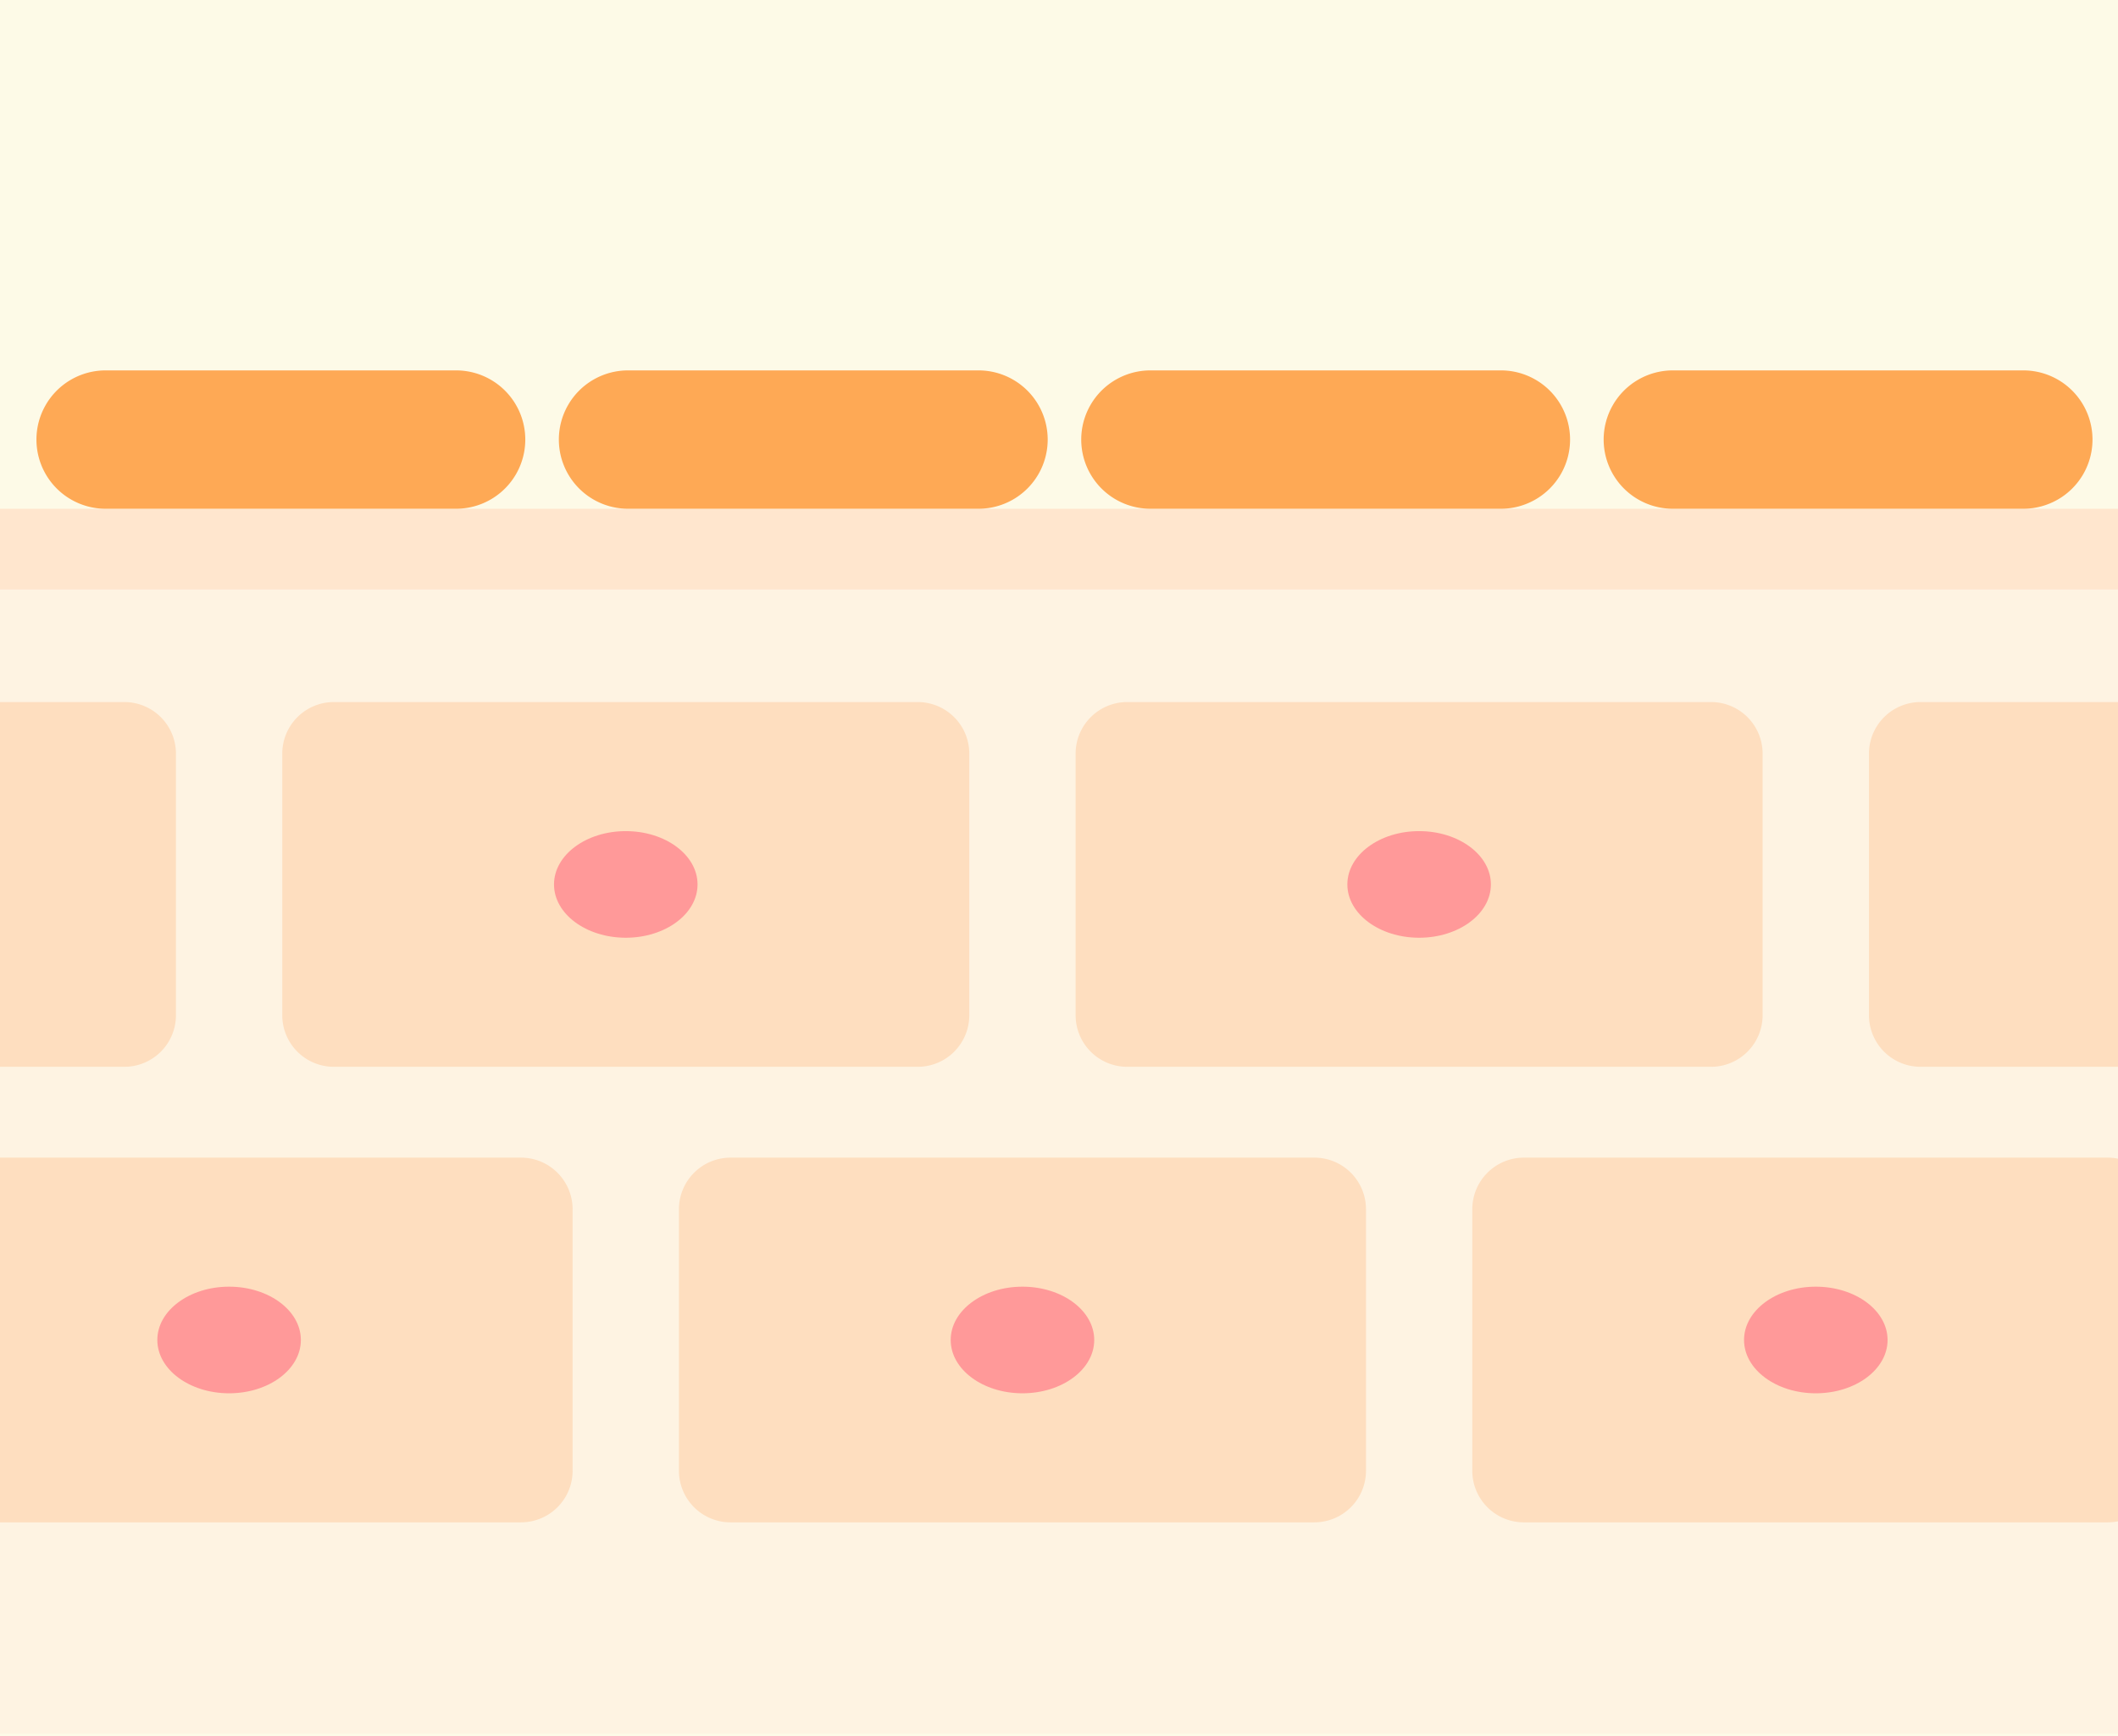 <svg xmlns="http://www.w3.org/2000/svg" xmlns:xlink="http://www.w3.org/1999/xlink" width="252.744" height="207.167" viewBox="0 0 252.744 207.167">
  <defs>
    <clipPath id="clip-path">
      <rect id="長方形_754" data-name="長方形 754" width="252.744" height="207.167" fill="none"/>
    </clipPath>
    <clipPath id="clip-path-2">
      <rect id="長方形_753" data-name="長方形 753" width="252.745" height="140.777" fill="none"/>
    </clipPath>
  </defs>
  <g id="グループ_330" data-name="グループ 330" transform="translate(0)">
    <rect id="長方形_751" data-name="長方形 751" width="252.744" height="207.167" transform="translate(0 0)" fill="#fdfae7"/>
    <g id="グループ_307" data-name="グループ 307" transform="translate(0 0)">
      <g id="グループ_306" data-name="グループ 306" transform="translate(0)" clip-path="url(#clip-path)">
        <g id="グループ_305" data-name="グループ 305" transform="translate(0 66.094)" opacity="0.6">
          <g id="グループ_304" data-name="グループ 304">
            <g id="グループ_303" data-name="グループ 303" clip-path="url(#clip-path-2)">
              <rect id="長方形_752" data-name="長方形 752" width="252.744" height="140.777" transform="translate(0)" fill="#ffefe0"/>
            </g>
          </g>
        </g>
      </g>
    </g>
    <rect id="長方形_755" data-name="長方形 755" width="252.744" height="9.636" transform="translate(0 60.706)" fill="#ffe6ce"/>
    <g id="グループ_309" data-name="グループ 309" transform="translate(0 0)">
      <g id="グループ_308" data-name="グループ 308" transform="translate(0)" clip-path="url(#clip-path)">
        <path id="パス_119" data-name="パス 119" d="M270.852,165.849H229.026a8.254,8.254,0,0,1,0-16.508h41.826a8.254,8.254,0,1,1,0,16.508" transform="translate(-216.423 -105.143)" fill="#fea955"/>
        <path id="パス_120" data-name="パス 120" d="M481.491,165.849H439.665a8.254,8.254,0,0,1,0-16.508h41.826a8.254,8.254,0,1,1,0,16.508" transform="translate(-364.722 -105.143)" fill="#fea955"/>
        <path id="パス_121" data-name="パス 121" d="M692.129,165.849H650.3a8.254,8.254,0,0,1,0-16.508h41.826a8.254,8.254,0,1,1,0,16.508" transform="translate(-513.021 -105.143)" fill="#fea955"/>
        <path id="パス_122" data-name="パス 122" d="M902.767,165.849H860.941a8.254,8.254,0,0,1,0-16.508h41.826a8.254,8.254,0,1,1,0,16.508" transform="translate(-661.32 -105.143)" fill="#fea955"/>
        <path id="パス_123" data-name="パス 123" d="M395.715,326.585H326.046a6.158,6.158,0,0,1-6.158-6.158V289.22a6.159,6.159,0,0,1,6.158-6.159h69.669a6.159,6.159,0,0,1,6.158,6.159v31.207a6.158,6.158,0,0,1-6.158,6.158" transform="translate(-286.205 -199.288)" fill="#fedebf"/>
        <path id="パス_124" data-name="パス 124" d="M446.59,341.46c0,3.513-3.834,6.361-8.564,6.361s-8.564-2.848-8.564-6.361,3.834-6.361,8.564-6.361,8.564,2.848,8.564,6.361" transform="translate(-363.351 -235.925)" fill="#f99"/>
        <path id="パス_125" data-name="パス 125" d="M75.827,326.585H6.158A6.158,6.158,0,0,1,0,320.427V289.22a6.159,6.159,0,0,1,6.158-6.159H75.827a6.159,6.159,0,0,1,6.158,6.159v31.207a6.158,6.158,0,0,1-6.158,6.158" transform="translate(-60.989 -199.288)" fill="#fedebf"/>
        <path id="パス_126" data-name="パス 126" d="M715.6,326.585H645.936a6.158,6.158,0,0,1-6.159-6.158V289.22a6.159,6.159,0,0,1,6.159-6.159H715.6a6.158,6.158,0,0,1,6.158,6.159v31.207a6.158,6.158,0,0,1-6.158,6.158" transform="translate(-511.422 -199.288)" fill="#fedebf"/>
        <path id="パス_127" data-name="パス 127" d="M766.479,341.46c0,3.513-3.834,6.361-8.564,6.361s-8.564-2.848-8.564-6.361,3.834-6.361,8.564-6.361,8.564,2.848,8.564,6.361" transform="translate(-588.568 -235.925)" fill="#f99"/>
        <path id="パス_128" data-name="パス 128" d="M1035.492,326.585H965.824a6.158,6.158,0,0,1-6.159-6.158V289.22a6.159,6.159,0,0,1,6.159-6.159h69.669a6.158,6.158,0,0,1,6.158,6.159v31.207a6.158,6.158,0,0,1-6.158,6.158" transform="translate(-736.638 -199.288)" fill="#fedebf"/>
        <path id="パス_129" data-name="パス 129" d="M1086.367,341.46c0,3.513-3.834,6.361-8.564,6.361s-8.564-2.848-8.564-6.361,3.834-6.361,8.564-6.361,8.564,2.848,8.564,6.361" transform="translate(-813.784 -235.925)" fill="#f99"/>
        <path id="パス_130" data-name="パス 130" d="M235.771,510.261H166.1a6.158,6.158,0,0,1-6.158-6.159V472.9a6.159,6.159,0,0,1,6.158-6.159h69.669a6.159,6.159,0,0,1,6.158,6.159V504.1a6.158,6.158,0,0,1-6.158,6.159" transform="translate(-173.597 -328.605)" fill="#fedebf"/>
        <path id="パス_131" data-name="パス 131" d="M286.646,525.137c0,3.513-3.834,6.361-8.564,6.361s-8.564-2.848-8.564-6.361,3.834-6.361,8.564-6.361,8.564,2.848,8.564,6.361" transform="translate(-250.743 -365.243)" fill="#f99"/>
        <path id="パス_132" data-name="パス 132" d="M555.66,510.261H485.992a6.159,6.159,0,0,1-6.159-6.159V472.9a6.159,6.159,0,0,1,6.159-6.159H555.66a6.159,6.159,0,0,1,6.159,6.159V504.1a6.159,6.159,0,0,1-6.159,6.159" transform="translate(-398.814 -328.605)" fill="#fedebf"/>
        <path id="パス_133" data-name="パス 133" d="M606.536,525.137c0,3.513-3.834,6.361-8.564,6.361s-8.564-2.848-8.564-6.361,3.834-6.361,8.564-6.361,8.564,2.848,8.564,6.361" transform="translate(-475.96 -365.243)" fill="#f99"/>
        <path id="パス_134" data-name="パス 134" d="M875.548,510.261H805.88a6.158,6.158,0,0,1-6.159-6.159V472.9a6.159,6.159,0,0,1,6.159-6.159h69.669a6.159,6.159,0,0,1,6.159,6.159V504.1a6.159,6.159,0,0,1-6.159,6.159" transform="translate(-624.03 -328.605)" fill="#fedebf"/>
        <path id="パス_135" data-name="パス 135" d="M926.423,525.137c0,3.513-3.834,6.361-8.564,6.361s-8.564-2.848-8.564-6.361,3.834-6.361,8.564-6.361,8.564,2.848,8.564,6.361" transform="translate(-701.176 -365.243)" fill="#f99"/>
      </g>
    </g>
  </g>
</svg>
